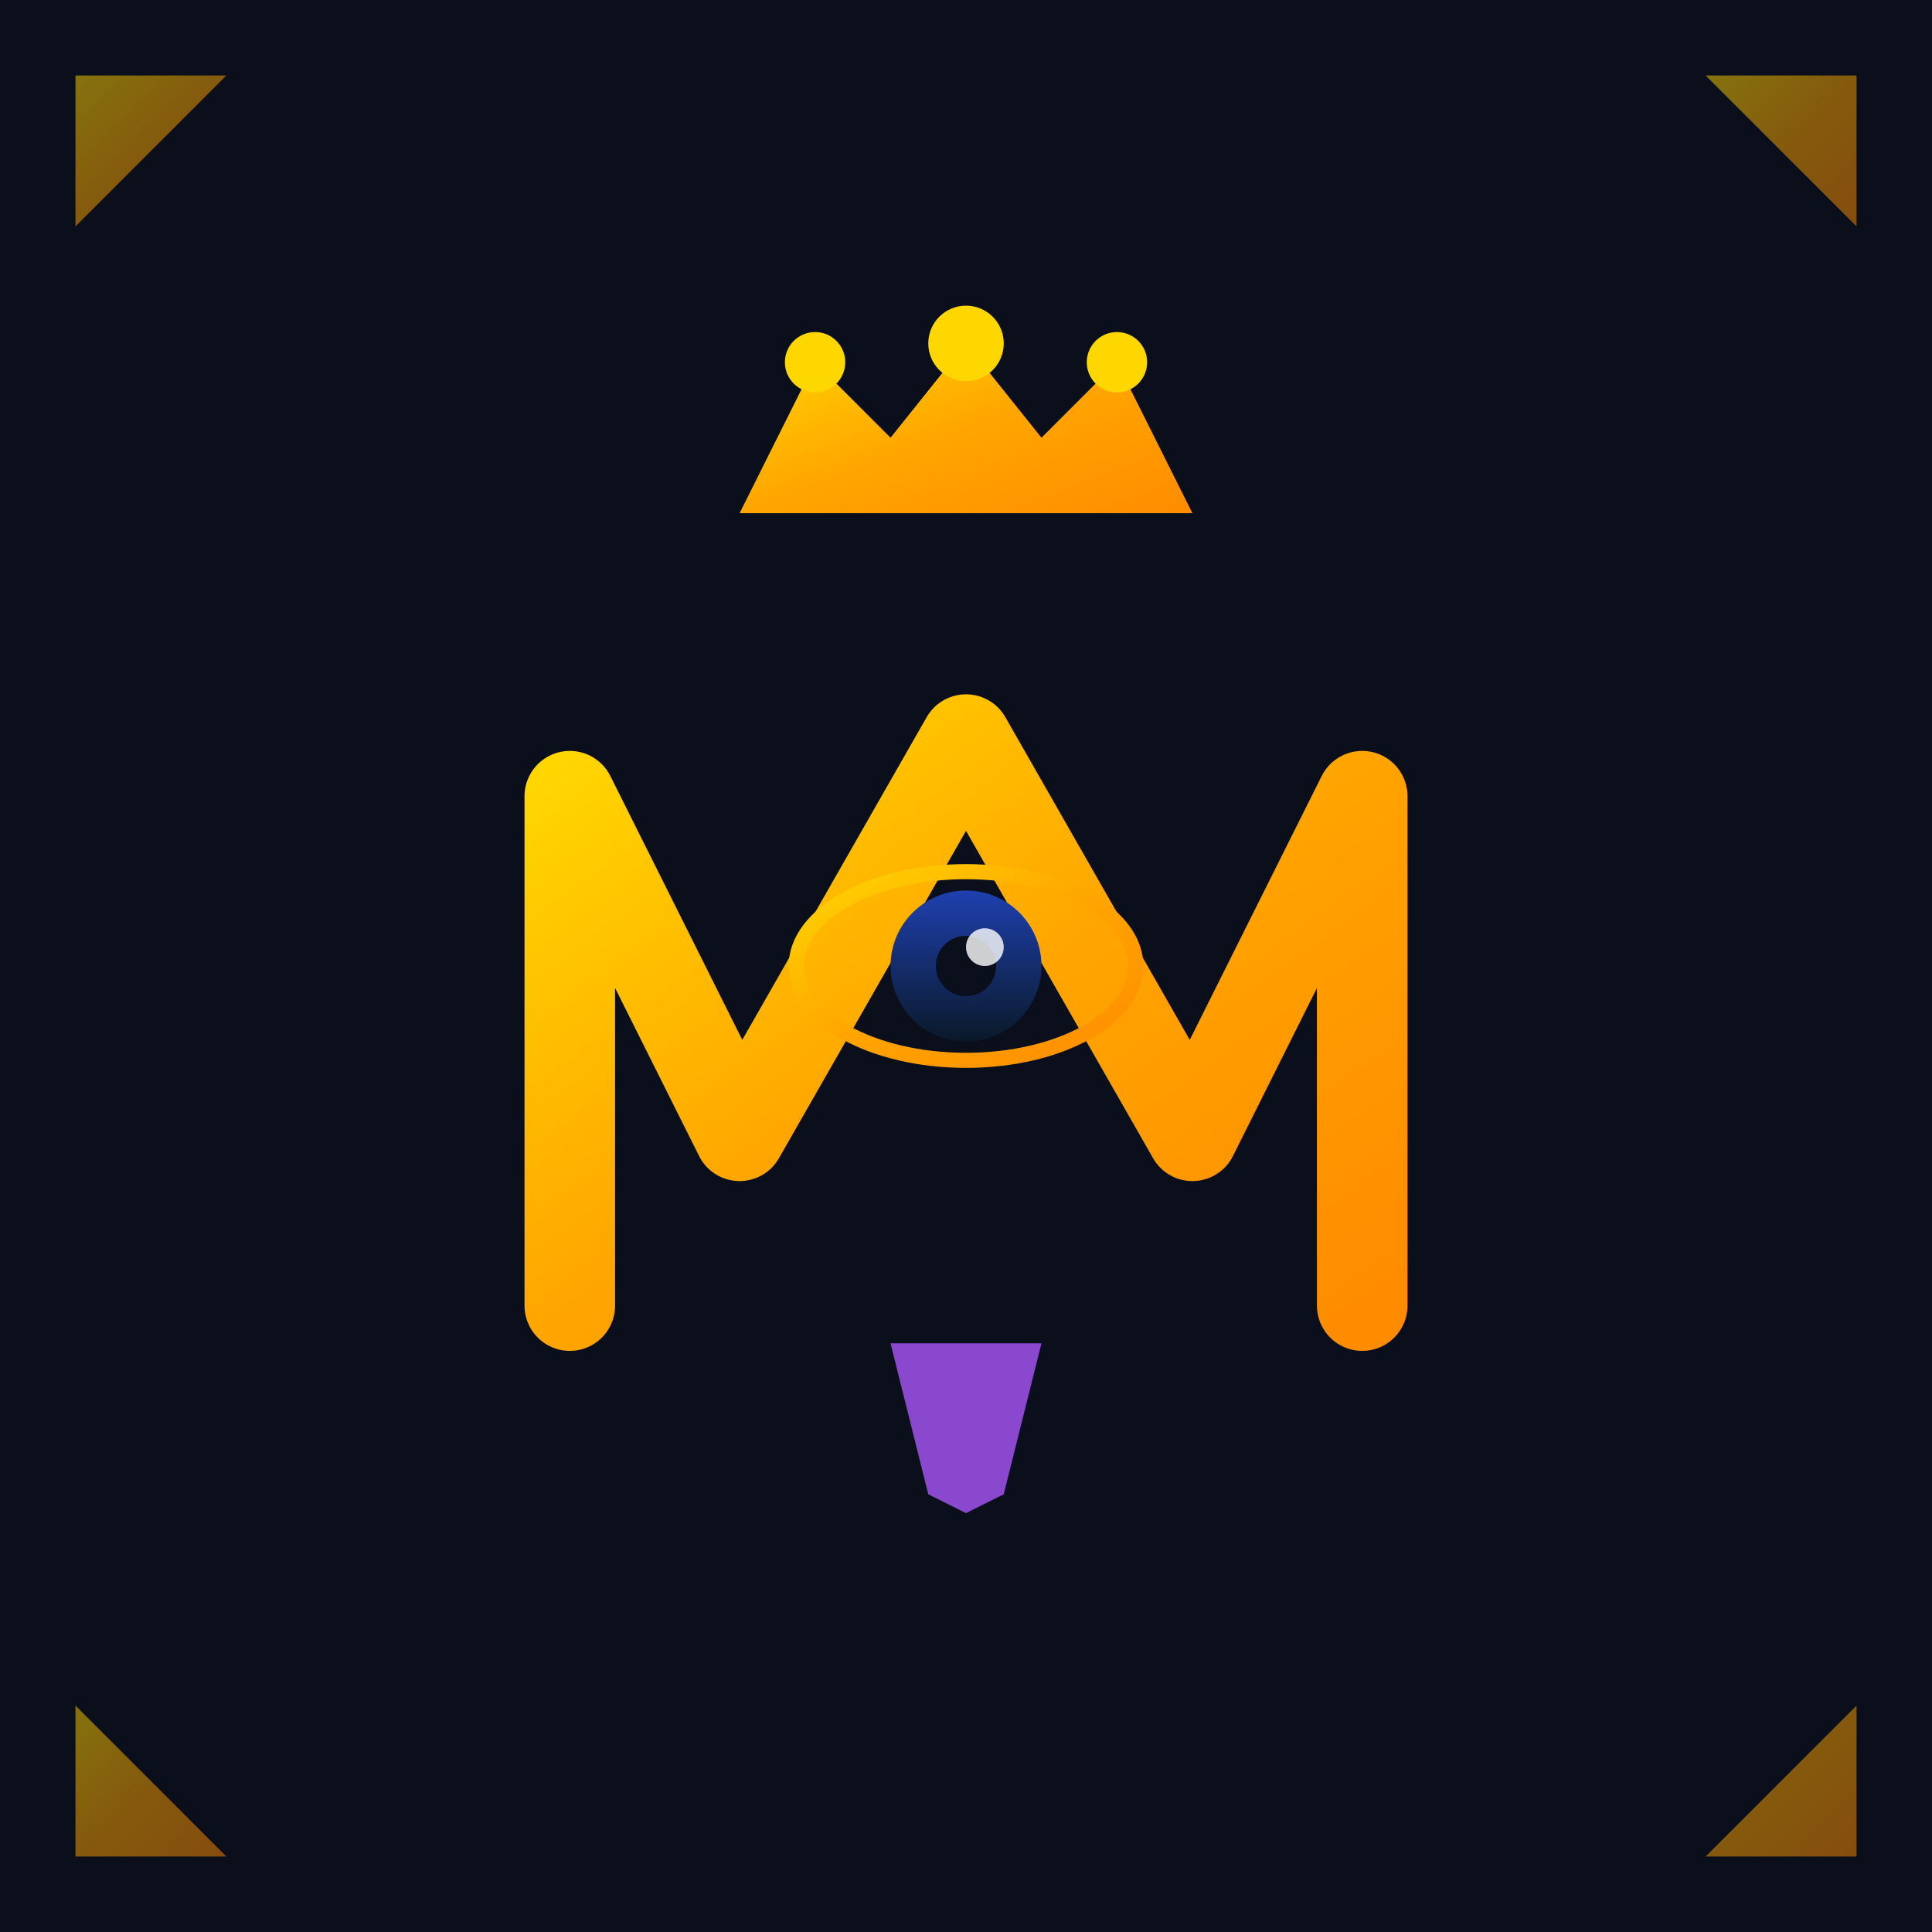 <svg xmlns="http://www.w3.org/2000/svg" viewBox="0 0 512 512" width="512" height="512">
  <!-- MySeeYo - My C.E.O. Brand Symbol -->
  <defs>
    <!-- Executive gold gradient -->
    <linearGradient id="goldGrad" x1="0%" y1="0%" x2="100%" y2="100%">
      <stop offset="0%" style="stop-color:#FFD700;stop-opacity:1" />
      <stop offset="50%" style="stop-color:#FFA500;stop-opacity:1" />
      <stop offset="100%" style="stop-color:#FF8C00;stop-opacity:1" />
    </linearGradient>
    
    <!-- Professional blue gradient -->
    <linearGradient id="blueGrad" x1="0%" y1="0%" x2="0%" y2="100%">
      <stop offset="0%" style="stop-color:#1E40AF;stop-opacity:1" />
      <stop offset="100%" style="stop-color:#0A1929;stop-opacity:1" />
    </linearGradient>
    
    <!-- Shadow filter -->
    <filter id="shadow">
      <feDropShadow dx="0" dy="4" stdDeviation="6" flood-opacity="0.3"/>
    </filter>
  </defs>
  
  <!-- Dark executive background -->
  <rect width="512" height="512" fill="#0A0F1B"/>
  
  <!-- Stylized "M" for MySeeYo/My CEO -->
  <g transform="translate(256, 256)">
    <!-- Crown/CEO symbol at top -->
    <g transform="translate(0, -120)">
      <!-- Crown base -->
      <path d="M -60 0 L -40 -40 L -20 -20 L 0 -45 L 20 -20 L 40 -40 L 60 0 Z" 
            fill="url(#goldGrad)" 
            filter="url(#shadow)"/>
      <!-- Crown jewels -->
      <circle cx="-40" cy="-40" r="8" fill="#FFD700"/>
      <circle cx="0" cy="-45" r="10" fill="#FFD700"/>
      <circle cx="40" cy="-40" r="8" fill="#FFD700"/>
    </g>
    
    <!-- Executive "M" letterform -->
    <g transform="scale(1.5)">
      <path d="M -70 60 L -70 -30 L -40 30 L 0 -40 L 40 30 L 70 -30 L 70 60" 
            stroke="url(#goldGrad)" 
            stroke-width="16" 
            fill="none"
            stroke-linecap="round"
            stroke-linejoin="round"
            filter="url(#shadow)"/>
    </g>
    
    <!-- Vision eye in center of M -->
    <g transform="translate(0, 0)">
      <!-- Outer eye shape -->
      <ellipse cx="0" cy="0" rx="45" ry="25" 
               fill="none" 
               stroke="url(#goldGrad)" 
               stroke-width="4"/>
      <!-- Iris -->
      <circle cx="0" cy="0" r="20" 
              fill="url(#blueGrad)"/>
      <!-- Pupil -->
      <circle cx="0" cy="0" r="8" fill="#0A0F1B"/>
      <!-- Highlight -->
      <circle cx="5" cy="-5" r="5" fill="#FFFFFF" opacity="0.8"/>
    </g>
    
    <!-- Executive tie/collar shape at bottom -->
    <g transform="translate(0, 100)">
      <path d="M -20 0 L -10 40 L 0 45 L 10 40 L 20 0 Z" 
            fill="#A855F7" 
            opacity="0.9"
            filter="url(#shadow)"/>
    </g>
  </g>
  
  <!-- Corner accents for premium feel -->
  <g opacity="0.5">
    <path d="M 20 20 L 60 20 L 20 60 Z" fill="url(#goldGrad)"/>
    <path d="M 492 20 L 452 20 L 492 60 Z" fill="url(#goldGrad)"/>
    <path d="M 20 492 L 60 492 L 20 452 Z" fill="url(#goldGrad)"/>
    <path d="M 492 492 L 452 492 L 492 452 Z" fill="url(#goldGrad)"/>
  </g>
</svg>